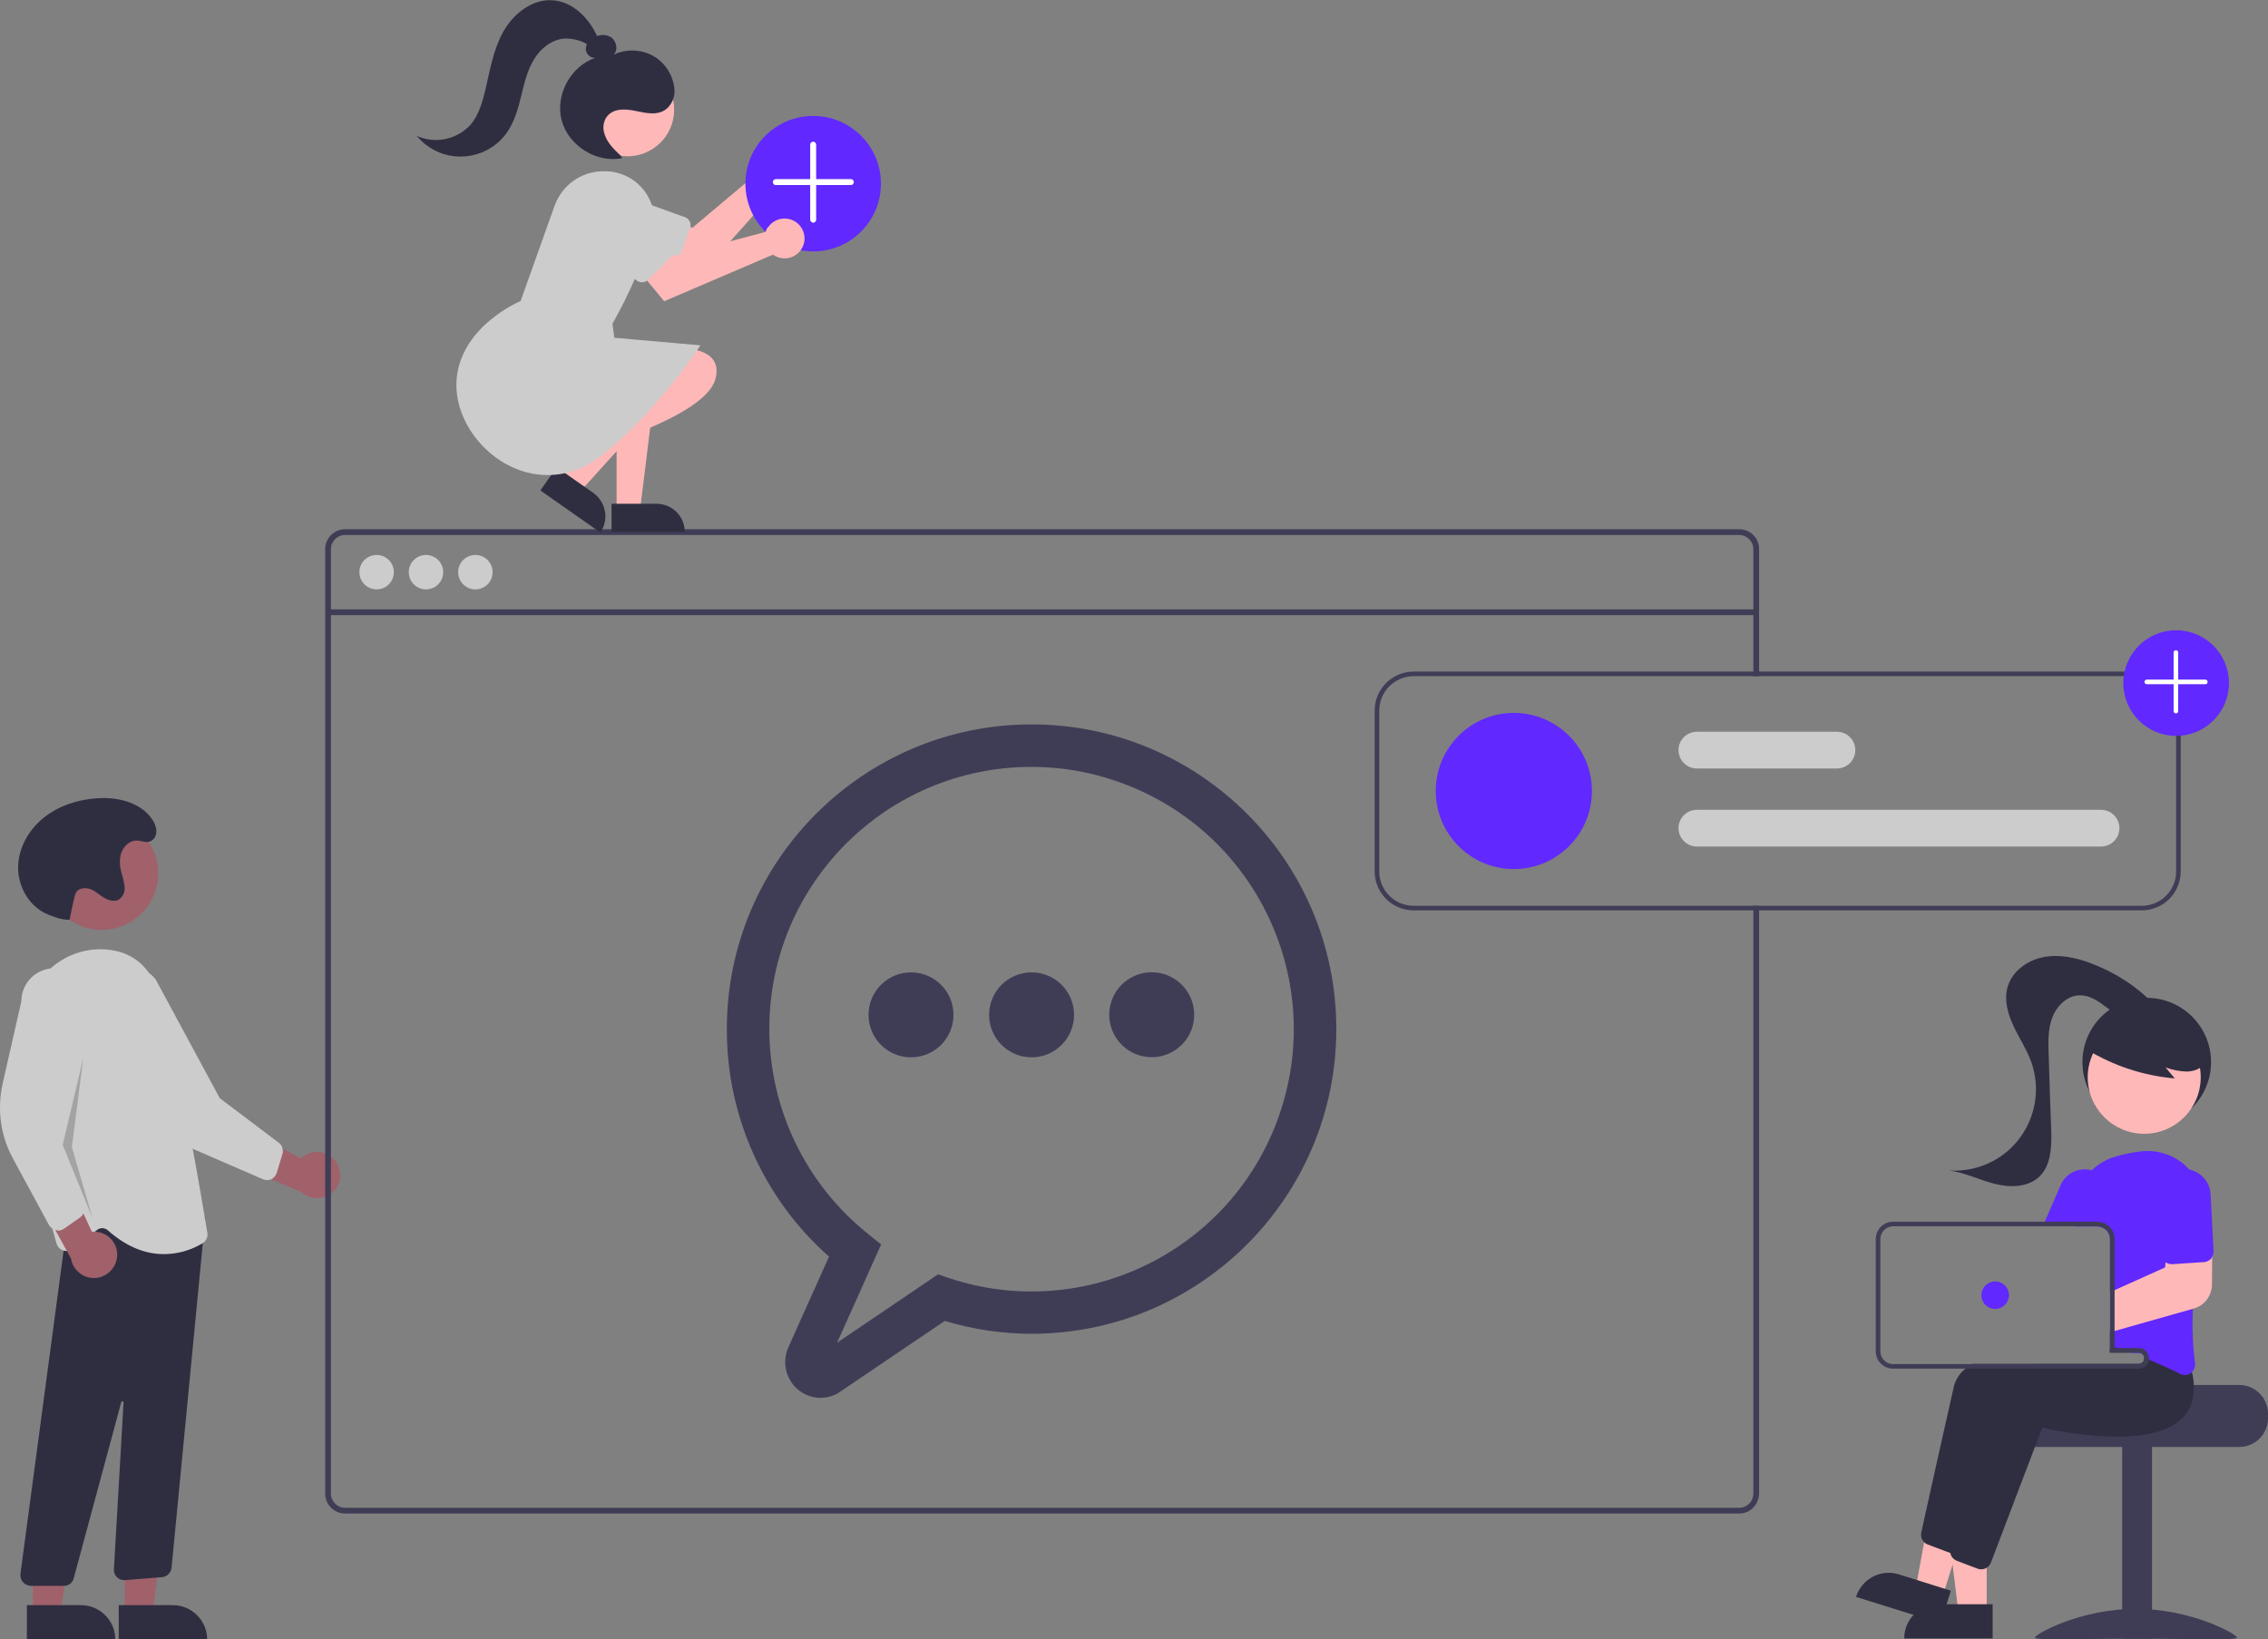<?xml version="1.0" encoding="utf-8"?>
<!-- Generator: Adobe Illustrator 27.0.1, SVG Export Plug-In . SVG Version: 6.00 Build 0)  -->
<svg version="1.1" id="Layer_1" xmlns="http://www.w3.org/2000/svg" xmlns:xlink="http://www.w3.org/1999/xlink" x="0px" y="0px"
	 viewBox="0 0 987.6 714" style="enable-background:new 0 0 987.6 714;" xml:space="preserve">
<rect x="0" y="0" width="987.6" height="714" fill="#808080" stroke="none"/>
<style type="text/css">
	.st0{fill:#A0616A;}
	.st1{fill:#CCCCCC;}
	.st2{fill:#2F2E41;}
	.st3{opacity:0.2;enable-background:new    ;}
	.st4{fill:#3F3D56;}
	.st5{fill:#6128FF;}
	.st6{fill:#FFFFFF;}
	.st7{fill:#FFB8B8;}
</style>
<path class="st0" d="M146.4,506.2c-3.1-4.6-9.3-5.9-13.9-2.8c-0.5,0.3-1,0.7-1.4,1.1L99.3,488l2,18.5l29.9,12.7
	c4.1,3.8,10.5,3.5,14.3-0.6C148.6,515.2,149,510,146.4,506.2L146.4,506.2z"/>
<path class="st1" d="M118.2,513.6c-1.2,0.5-2.5,0.5-3.7,0l-30.2-13.1C74,496.1,65.7,488,60.9,477.8L45,444.4
	c-4.9-6.3-3.8-15.4,2.5-20.3c6.3-4.9,15.4-3.8,20.3,2.5c0,0,0,0,0,0l27.9,51.7l25.7,19.4c1.5,1.1,2.1,3.1,1.6,4.9l-2.5,8.2
	c-0.3,0.9-0.8,1.6-1.5,2.2C118.8,513.3,118.5,513.4,118.2,513.6z"/>
<circle class="st0" cx="44.3" cy="380.4" r="24.6"/>
<polygon class="st0" points="54.3,702.6 66.5,702.6 72.4,655.4 54.3,655.4 "/>
<path class="st2" d="M90.2,714l-38.5,0l0,0l0-14.9l0,0l23.6,0C83.5,699.1,90.2,705.8,90.2,714L90.2,714L90.2,714L90.2,714z"/>
<polygon class="st0" points="14.3,702.6 26.5,702.6 32.4,655.4 14.3,655.4 "/>
<path class="st2" d="M50.2,714l-38.5,0l0,0l0-14.9l0,0l23.6,0C43.5,699.1,50.2,705.8,50.2,714L50.2,714L50.2,714L50.2,714L50.2,714z
	"/>
<path class="st2" d="M10,689.1c-0.9-1-1.2-2.3-1.1-3.6l21.5-161l53.3,9.1l5.7-3.4L74.7,682.9c-0.3,2.1-2,3.8-4.1,4l-16.1,1.3
	c-2.5,0.2-4.7-1.6-4.9-4.1c0-0.2,0-0.4,0-0.6l4.2-72.7c0-0.3-0.2-0.5-0.5-0.5c-0.2,0-0.5,0.1-0.5,0.4l-20.7,76.7
	c-0.5,2-2.3,3.3-4.3,3.3H13.4C12.1,690.6,10.9,690.1,10,689.1z"/>
<path class="st1" d="M46.9,535.8c-1.3-1.1-3.2-1.2-4.5-0.2l-10.7,8.3c-2,1.5-4.8,1.2-6.3-0.8c-0.4-0.5-0.6-1-0.8-1.5
	c-5.2-18.3-17.1-64.4-14.2-96.9c1.7-18.4,17.5-32.4,35.4-31.2c12.2,0.8,20.3,7.9,23.9,20.9c8.9,32.1,18.7,91,20.6,102.5
	c0.3,1.8-0.5,3.6-2.1,4.6c-5,3-10.8,4.7-16.7,4.7C64.5,546.3,55.9,543.8,46.9,535.8z"/>
<path class="st0" d="M51,547.3c0.5-5.5-3.7-10.4-9.2-10.8c-0.6,0-1.2,0-1.8,0l-14.9-32.5l-9.8,15.7l15.6,28.4
	c0.9,5.5,6.1,9.3,11.6,8.4C47.1,555.7,50.6,551.9,51,547.3z"/>
<path class="st1" d="M24.2,535.7c-1.2-0.3-2.3-1.1-2.9-2.2L5.6,504.5c-5.4-9.9-6.9-21.4-4.5-32.3l8.2-36.1c0-8,6.5-14.5,14.6-14.4
	s14.5,6.5,14.4,14.6c0,0,0,0,0,0l-10,57.9l8.3,31.2c0.5,1.8-0.2,3.8-1.8,4.9l-7,4.9c-0.8,0.5-1.6,0.8-2.6,0.8
	C24.9,535.8,24.5,535.8,24.2,535.7z"/>
<polygon class="st3" points="36.3,460.6 27.3,498.6 40.3,530.6 31.3,499.6 "/>
<path class="st2" d="M30.3,400.6c-2.2,0-4.4-0.4-6.4-1.2c-0.9-0.3-1.8-0.6-2.7-1c-7.9-3-13.1-11.4-13.3-19.9s4.2-16.6,10.7-22
	c6.5-5.4,14.9-8.2,23.3-8.8c9.1-0.7,19.3,1.6,24.4,9.2c1.3,2,2.3,4.5,1.5,6.9c-0.2,0.7-0.7,1.4-1.2,1.9c-2.3,2-4.5,0.5-6.8,0.4
	c-3.2-0.2-6,2.4-7,5.4s-0.6,6.3,0.3,9.4c0.6,1.8,1,3.8,1.2,5.7c0.1,2-0.8,3.9-2.4,5.1c-2,1.2-4.6,0.5-6.6-0.7s-3.7-2.9-5.8-3.7
	s-5-0.7-6.3,1.3c-0.4,0.7-0.7,1.5-0.8,2.3C31.2,395.8,31.4,395.5,30.3,400.6L30.3,400.6z"/>
<path class="st4" d="M757.3,230.5h-607c-4.8,0-8.7,3.9-8.7,8.7v411.3c0,4.8,3.9,8.7,8.7,8.7h607c2.6,0,5-1.1,6.6-3.1
	c0.1-0.1,0.1-0.2,0.2-0.2c0.5-0.6,0.9-1.3,1.2-2.1c0.4-1,0.7-2.2,0.7-3.3v-256h-2.5v256c0,1.2-0.4,2.4-1,3.4
	c-0.6,0.9-1.4,1.6-2.4,2.1c-0.9,0.5-1.9,0.7-2.8,0.7h-607c-3.4,0-6.2-2.8-6.2-6.2V239.2c0-3.4,2.8-6.2,6.2-6.2h607
	c3.4,0,6.2,2.8,6.2,6.2v55.3h2.5v-55.3C766.1,234.4,762.2,230.5,757.3,230.5z"/>
<rect x="142.9" y="265.4" class="st4" width="622" height="2.5"/>
<circle class="st1" cx="164" cy="249.2" r="7.5"/>
<circle class="st1" cx="185.5" cy="249.2" r="7.5"/>
<circle class="st1" cx="207" cy="249.2" r="7.5"/>
<path class="st4" d="M357.3,608.8c-8.5,0-15.4-7-15.4-15.6c0-2.1,0.5-4.3,1.3-6.2l17.8-39.7c-28.4-25.1-44.6-61.2-44.5-99.1
	c0-73.2,59.5-132.7,132.7-132.7S581.9,375,581.9,448.2s-59.5,132.7-132.7,132.7c-12.8,0-25.5-1.9-37.8-5.6l-45.5,30.8
	C363.4,607.9,360.3,608.8,357.3,608.8z M449.2,334c-63,0-114.2,51-114.2,114.1c0,34.8,15.9,67.7,43.1,89.4l5.6,4.5l-19.2,42.8
	l44-29.8l4.3,1.5c59.8,20.1,124.5-12.1,144.6-71.9c20.1-59.8-12.1-124.5-71.9-144.6C473.9,336,461.6,334,449.2,334z"/>
<circle class="st4" cx="449.2" cy="442" r="18.5"/>
<circle class="st4" cx="396.7" cy="442" r="18.5"/>
<ellipse transform="matrix(0.16 -0.987 0.987 0.16 -15.009 866.406)" class="st4" cx="501.7" cy="442" rx="18.5" ry="18.5"/>
<path class="st1" d="M914.9,368.7h-176c-4.4,0-8-3.6-8-8s3.6-8,8-8h176c4.4,0,8,3.6,8,8S919.3,368.7,914.9,368.7z"/>
<path class="st1" d="M799.9,334.7h-61c-4.4,0-8-3.6-8-8s3.6-8,8-8h61c4.4,0,8,3.6,8,8S804.3,334.7,799.9,334.7z"/>
<circle class="st5" cx="659.2" cy="344.5" r="34"/>
<path class="st4" d="M932.6,292.5h-317c-9.4,0-17,7.6-17,17v70c0,9.4,7.6,17,17,17h317c9.4,0,17-7.6,17-17v-70
	C949.5,300.1,941.9,292.5,932.6,292.5z M947.6,379.5c0,8.3-6.7,15-15,15h-317c-8.3,0-15-6.7-15-15v-70c0-8.3,6.7-15,15-15h317
	c8.3,0,15,6.7,15,15V379.5z"/>
<circle class="st5" cx="947.6" cy="297.5" r="23"/>
<path class="st6" d="M946.8,310.4c-0.2-0.2-0.3-0.4-0.3-0.7v-25.5c0-0.6,0.4-1,1-1c0.6,0,1,0.4,1,1c0,0,0,0,0,0v25.5
	c0,0.6-0.4,1-1,1C947.3,310.7,947,310.6,946.8,310.4z"/>
<path class="st6" d="M934.1,297.7c-0.4-0.4-0.4-1,0-1.4c0.2-0.2,0.4-0.3,0.7-0.3h25.5c0.6,0,1,0.4,1,1c0,0.6-0.4,1-1,1h-25.5
	C934.6,298,934.3,297.9,934.1,297.7z"/>
<path class="st4" d="M975.1,603.2h-48c0,1.4-49.5,2.5-49.5,2.5c-0.8,0.6-1.5,1.3-2.1,2c-1.9,2.2-2.9,5.1-2.9,8v2
	c0,6.9,5.6,12.5,12.5,12.5h90c6.9,0,12.5-5.6,12.5-12.5v-2C987.6,608.8,982,603.2,975.1,603.2z"/>
<rect x="924.1" y="629.7" class="st4" width="13" height="84"/>
<path class="st4" d="M974.1,713.2c0,1.4-19.7,0.5-44,0.5s-44,0.9-44-0.5s19.7-12.5,44-12.5S974.1,711.8,974.1,713.2z"/>
<circle class="st2" cx="934.8" cy="462.6" r="28"/>
<polygon class="st7" points="865.1,702.2 852.8,702.2 847,654.9 865.1,654.9 "/>
<path class="st2" d="M844.1,698.7h23.6l0,0v14.9l0,0h-38.5l0,0l0,0C829.2,705.3,835.8,698.7,844.1,698.7z"/>
<polygon class="st7" points="845.9,695.3 834.2,691.7 842.8,644.8 860.1,650.2 "/>
<path class="st2" d="M826.9,685.7l22.6,7.1l0,0L845,707l0,0l-36.8-11.5l0,0l0,0C810.7,687.6,819.1,683.2,826.9,685.7L826.9,685.7z"
	/>
<path class="st2" d="M942.3,595c-0.3-2.4-0.8-4.7-1.5-7l-2.3-2.9l-6-7.5l-0.3,0c-0.4,0-2.3,0.1-5.1,0.3h0c-1.8,0.1-3.9,0.3-6.3,0.5
	c-0.6,0.1-1.3,0.1-2,0.2v10.4h12.5c1.3,0,2.3,0.9,2.5,2.2c0,0.1,0,0.2,0,0.3c0,1.4-1.1,2.5-2.5,2.5h-72.6c-0.9,0.6-1.8,1.3-2.7,2
	c-2.6,2-4.4,4.7-5.2,7.9c-4.2,18.6-12,53.4-14.2,63.6c-0.3,1.6,0.2,3.2,1.4,4.3c0.4,0.4,0.9,0.7,1.5,0.9l9,3.4
	c0.4,0.1,0.8,0.2,1.1,0.3c0,0,0.1,0,0.1,0c0.1,0,0.2,0,0.3,0c1.9,0,3.5-1.2,4.2-2.9l7.1-18.7l11-28.8l4.3-11.4
	c5,1.2,47.2,10.5,61.4-4.5c1.4-1.5,2.5-3.2,3.2-5.1C942.4,601.8,942.7,598.4,942.3,595z"/>
<path class="st2" d="M954.5,597.7c-0.2-0.9-0.5-1.8-0.8-2.7l-8.2-10.4l-0.3,0c-0.5,0-3,0.2-6.8,0.5c-4.3,0.4-10.3,0.9-17.1,1.8
	c-0.2,0-0.4,0.1-0.6,0.1c-0.7,0.1-1.3,0.2-2,0.3v1.8h12.5c1.3,0,2.3,0.9,2.5,2.2c0,0.1,0,0.2,0,0.3c0,1.4-1.1,2.5-2.5,2.5h-44.2
	c-1.9,0.6-3.8,1.3-5.6,2c-9.3,3.7-16.3,8.5-17.8,14.9c-0.5,2.1-1,4.5-1.6,6.9c-2.1,9.2-4.6,20.5-6.9,30.8v0
	c-0.5,2.1-0.9,4.2-1.4,6.2c-1.9,8.6-3.5,15.9-4.4,19.7c0,0.1,0,0.2-0.1,0.3v0c-0.1,0.8,0,1.6,0.3,2.3l0,0v0c0.3,0.7,0.7,1.3,1.3,1.8
	c0.4,0.3,0.8,0.6,1.3,0.8l9,3.4c0.5,0.2,1,0.3,1.6,0.3c0.8,0,1.5-0.2,2.1-0.5c0.9-0.5,1.7-1.3,2.1-2.3l19.4-51l3-7.9
	c5,1.2,47.2,10.5,61.4-4.5c2.8-3,4.4-7,4.5-11.1C955.5,603.3,955.2,600.4,954.5,597.7z"/>
<path class="st5" d="M953.4,509.5c-0.2-0.2-0.3-0.4-0.5-0.6c-5.4-5.7-13.2-8.4-21-7.4c-3.3,0.4-6.7,1.1-9.9,2
	c-4.2,1.1-8.1,3.2-11.2,6.3c-4.9,4.8-7.6,11.4-7.4,18.2c0,1.4,0,2.8,0,4.2c0,0.7,0,1.3,0,2h9.9c0.4,0,0.9,0,1.3,0.2
	c2.5,0.6,4.2,2.8,4.2,5.3v46.5c0.7,0.2,1.3,0.4,2,0.6c0.2,0.1,0.4,0.1,0.6,0.2c0.2,0.1,0.5,0.1,0.7,0.2c2,0.6,4,1.3,5.9,2h3.3
	c1.3,0,2.3,0.9,2.5,2.2c0.7,0.3,1.3,0.5,2,0.8c2.3,1,4.5,1.9,6.5,2.8c2.7,1.2,5.1,2.4,7.1,3.4c0.6,0.3,1.3,0.5,2,0.5
	c0.9,0,1.8-0.3,2.6-0.9c0.2-0.1,0.3-0.2,0.4-0.4c1.1-1,1.6-2.5,1.4-4c-1-7.9-1.3-15.8-0.9-23.7c0.3-6.7,0.9-13.5,1.7-20.1
	c0.4-3.6,0.9-7.1,1.4-10.4c0.5-3.2,1-6.3,1.5-9.2C960.8,522.8,958.5,515.1,953.4,509.5z"/>
<path class="st5" d="M912.4,510.3c-0.5-0.2-1-0.4-1.6-0.6c-5.5-1.5-11.3,1.3-13.5,6.5l-6.9,15.9l-0.9,2h23.7c0.4,0,0.9,0,1.3,0.2
	l0.8-1.8l3-7C920.9,519.6,918.2,512.8,912.4,510.3z"/>
<circle class="st7" cx="933.7" cy="469.2" r="24.6"/>
<path class="st2" d="M908.7,457.1c11.6,7.1,24.7,11.4,38.3,12.6l-4-4.8c2.9,1.1,6,1.7,9.2,1.8c3.1,0,6.4-1.3,8.2-3.8
	c1.6-2.6,1.8-5.8,0.6-8.6c-1.2-2.8-3.1-5.2-5.6-7c-8.7-6.9-20.3-9-30.8-5.5c-3.6,1.1-6.8,3.1-9.2,5.9c-2.3,2.9-6.8,5.4-5.6,8.9
	L908.7,457.1z"/>
<path class="st2" d="M937.9,437.3c-7.7-7.9-17.1-13.9-27.5-17.8c-6.6-2.5-13.9-4-20.8-2.6s-13.5,6.2-15.4,13
	c-1.6,5.6,0.1,11.6,2.5,16.8s5.7,10.1,7.7,15.5c6.7,18.4-2.7,38.8-21.1,45.5c-4.7,1.7-9.6,2.4-14.5,2.1c6.8,0.9,13.1,4.1,19.8,5.8
	s14.5,1.6,19.5-3.2c5.2-5.1,5.3-13.3,5.1-20.5c-0.4-10.8-0.8-21.6-1.1-32.4c-0.2-5.5-0.4-11.2,1.6-16.4s6.7-9.7,12.2-9.6
	c4.2,0,7.9,2.6,11.2,5.1s6.9,5.2,11.1,5.5s8.9-2.7,8.6-6.9L937.9,437.3z"/>
<path class="st7" d="M958,539.5l-14,0.4l-1,9.8l-0.2,2.3l-22,9.9l-2,0.9v17.5l2-0.6l6.3-1.8h0L955,570l0.3-0.1
	c4.6-1.3,7.8-5.5,7.9-10.3l0.1-11.6l0.1-8.6L958,539.5z"/>
<path class="st5" d="M962.6,520c-0.4-6.3-5.9-11.2-12.2-10.8c-6.3,0.4-11.2,5.8-10.8,12.2l1.5,25c0.1,1.3,0.8,2.6,1.8,3.3
	c0.8,0.6,1.9,0.9,2.9,0.9l10.7-0.7l3.2-0.2c1.2-0.1,2.3-0.6,3.1-1.5c0.1-0.1,0.2-0.2,0.2-0.3c0.6-0.9,0.9-1.9,0.9-3L962.6,520z"/>
<path class="st4" d="M922.1,587.1h-1.3V587c-0.7,0.1-1.3,0.2-2,0.3v1.8h9.2C926.1,588.4,924.1,587.8,922.1,587.1z M922.1,587.1h-1.3
	V587c-0.7,0.1-1.3,0.2-2,0.3v1.8h9.2C926.1,588.4,924.1,587.8,922.1,587.1z M931.3,587.1h-10.5v-47.5c0-3.3-2.2-6.3-5.4-7.2
	c-0.7-0.2-1.4-0.3-2.1-0.3h-89c-4.1,0-7.5,3.4-7.5,7.5v49c0,4.1,3.4,7.5,7.5,7.5h107c2.3,0,4.2-1.7,4.5-4c0-0.2,0-0.3,0-0.5
	C935.8,589.2,933.8,587.1,931.3,587.1z M933.8,591.6c0,1.4-1.1,2.5-2.5,2.5h-107c-3,0-5.5-2.5-5.5-5.5v-49c0-3,2.5-5.5,5.5-5.5h89
	c0.4,0,0.9,0,1.3,0.2c2.5,0.6,4.2,2.8,4.2,5.3v49.5h12.5c1.3,0,2.3,0.9,2.5,2.2C933.8,591.4,933.8,591.5,933.8,591.6z M922.1,587.1
	h-1.3V587c-0.7,0.1-1.3,0.2-2,0.3v1.8h9.2C926.1,588.4,924.1,587.8,922.1,587.1z"/>
<circle class="st5" cx="868.8" cy="564.1" r="6"/>
<path class="st7" d="M332.9,71.4c0,0.5,0,0.9,0,1.4l-31.4,26.4l-9.4-3.4l-7,13.5l20.5,9.7L340,80.4c4.7,0.9,9.2-2.3,10.1-7
	c0.9-4.7-2.3-9.2-7-10.1c-4.7-0.9-9.2,2.3-10.1,7C332.9,70.7,332.9,71,332.9,71.4L332.9,71.4z"/>
<path class="st1" d="M290.7,115.6l-30.3-10.9c-5.8-2.1-8.8-8.5-6.7-14.3s8.5-8.8,14.3-6.7l30.3,10.9c1.9,0.7,2.9,2.8,2.2,4.8
	c0,0,0,0,0,0l-5.1,14C294.8,115.3,292.7,116.3,290.7,115.6L290.7,115.6z"/>
<polygon class="st7" points="268.5,222.3 278.7,222.3 283.5,183.2 268.5,183.2 "/>
<path class="st2" d="M298.2,231.7l-31.9,0l0,0l0-12.3l0,0l19.5,0C292.7,219.4,298.2,224.9,298.2,231.7L298.2,231.7L298.2,231.7z"/>
<polygon class="st7" points="243.5,209.2 251.8,215 278.2,185.8 266,177.2 "/>
<path class="st2" d="M261.4,231.9l-26.1-18.3l0,0l7.1-10.1l0,0l16,11.2C263.9,218.7,265.3,226.4,261.4,231.9L261.4,231.9
	L261.4,231.9L261.4,231.9z"/>
<path class="st7" d="M290.7,151.8c0,0,25.3-3,20.8,13.4s-55.1,30.6-55.1,30.6L290.7,151.8z"/>
<ellipse transform="matrix(0.218 -0.976 0.976 0.218 167.035 304.083)" class="st7" cx="273.3" cy="47.8" rx="20.3" ry="20.3"/>
<path class="st1" d="M208.6,192.5c-11.6-13.5-15.6-34.1,2.8-51.3c4.6-4.1,9.7-7.6,15.3-10.1l14.8-41.5c3.2-8.9,11.5-14.9,20.9-15
	c9.2-0.4,17.6,5,21,13.5c1.8,4.2,2,9,0.6,13.3c-4.4,13.8-10.2,27-17.3,39.6l0.8,6.1l37.5,3.3l-0.4,0.6c-0.2,0.3-18.6,28.3-42,46.9
	c-8,6.4-16.3,9-24.2,9C226.5,206.9,215.7,200.8,208.6,192.5z"/>
<path class="st2" d="M205,54.2c3.6-4.3,5.1-9.9,6.4-15.3c2-8.6,3.5-17.5,7.8-25.2c4.4-7.7,12.4-14.1,21.2-13.6
	c8.8,0.5,15.9,7.5,19.6,15.6c1.8-0.7,3.9-0.6,5.7,0.3c2.7,1.5,3.7,5.7,1.5,7.8c4.8-2.3,10.4-2.4,15.3-0.4
	c6.4,2.7,10.7,8.8,11.2,15.7c0.2,2.8-0.8,5.5-2.7,7.6c-3.9,4-9.4,2.6-14.3,1.6c-4.6-1-10.3-1.2-12.9,3.2c-1,1.8-1.3,4-0.8,6
	c1,4.4,4.3,7.5,7.4,10.4l0.5,1c-11.2,2.2-23.3-5.4-26.3-16.4s3.9-23.7,14.6-27.3l0,0c-2.2,0.1-4.1-1.7-4.1-3.9
	c0-0.7,0.2-1.5,0.5-2.1c-3-1.7-6.4-2.5-9.8-2.4c-5.6,0.4-10.4,4.3-13.3,9.1c-2.9,4.8-4.2,10.3-5.5,15.7c-1.3,5.4-2.8,10.9-5.9,15.6
	c-7.6,11.4-23,14.4-34.3,6.8c-2-1.3-3.8-3-5.3-4.8C189.5,62.8,199.1,60.8,205,54.2z"/>
<circle class="st5" cx="354.1" cy="80" r="29.5"/>
<path class="st6" d="M353.2,96.6c-0.2-0.2-0.4-0.6-0.4-0.9V63c0-0.7,0.6-1.3,1.3-1.3c0.7,0,1.3,0.6,1.3,1.3v32.7
	c0,0.7-0.6,1.3-1.3,1.3C353.8,97,353.5,96.8,353.2,96.6L353.2,96.6z"/>
<path class="st6" d="M336.9,80.2c-0.5-0.5-0.5-1.3,0-1.8c0.2-0.2,0.6-0.4,0.9-0.4h32.7c0.7,0,1.3,0.6,1.3,1.3c0,0.7-0.6,1.3-1.3,1.3
	c0,0,0,0,0,0h-32.7C337.5,80.6,337.1,80.5,336.9,80.2z"/>
<path class="st7" d="M333.9,99.7c-0.2,0.4-0.4,0.8-0.5,1.3l-39.6,10.5l-7-7l-12,9.2l14.4,17.5l47.4-20.3c3.9,2.8,9.3,1.9,12.1-2
	s1.9-9.3-2-12.1c-3.9-2.8-9.3-1.9-12.1,2C334.2,99.1,334,99.4,333.9,99.7L333.9,99.7z"/>
<path class="st1" d="M276.9,121.9l-22.8-22.8c-4.4-4.4-4.4-11.4,0-15.8c4.4-4.4,11.4-4.4,15.8,0c0,0,0,0,0,0l22.8,22.8
	c1.5,1.5,1.5,3.8,0,5.3c0,0,0,0,0,0l-10.5,10.5C280.7,123.3,278.4,123.3,276.9,121.9L276.9,121.9z"/>
</svg>
